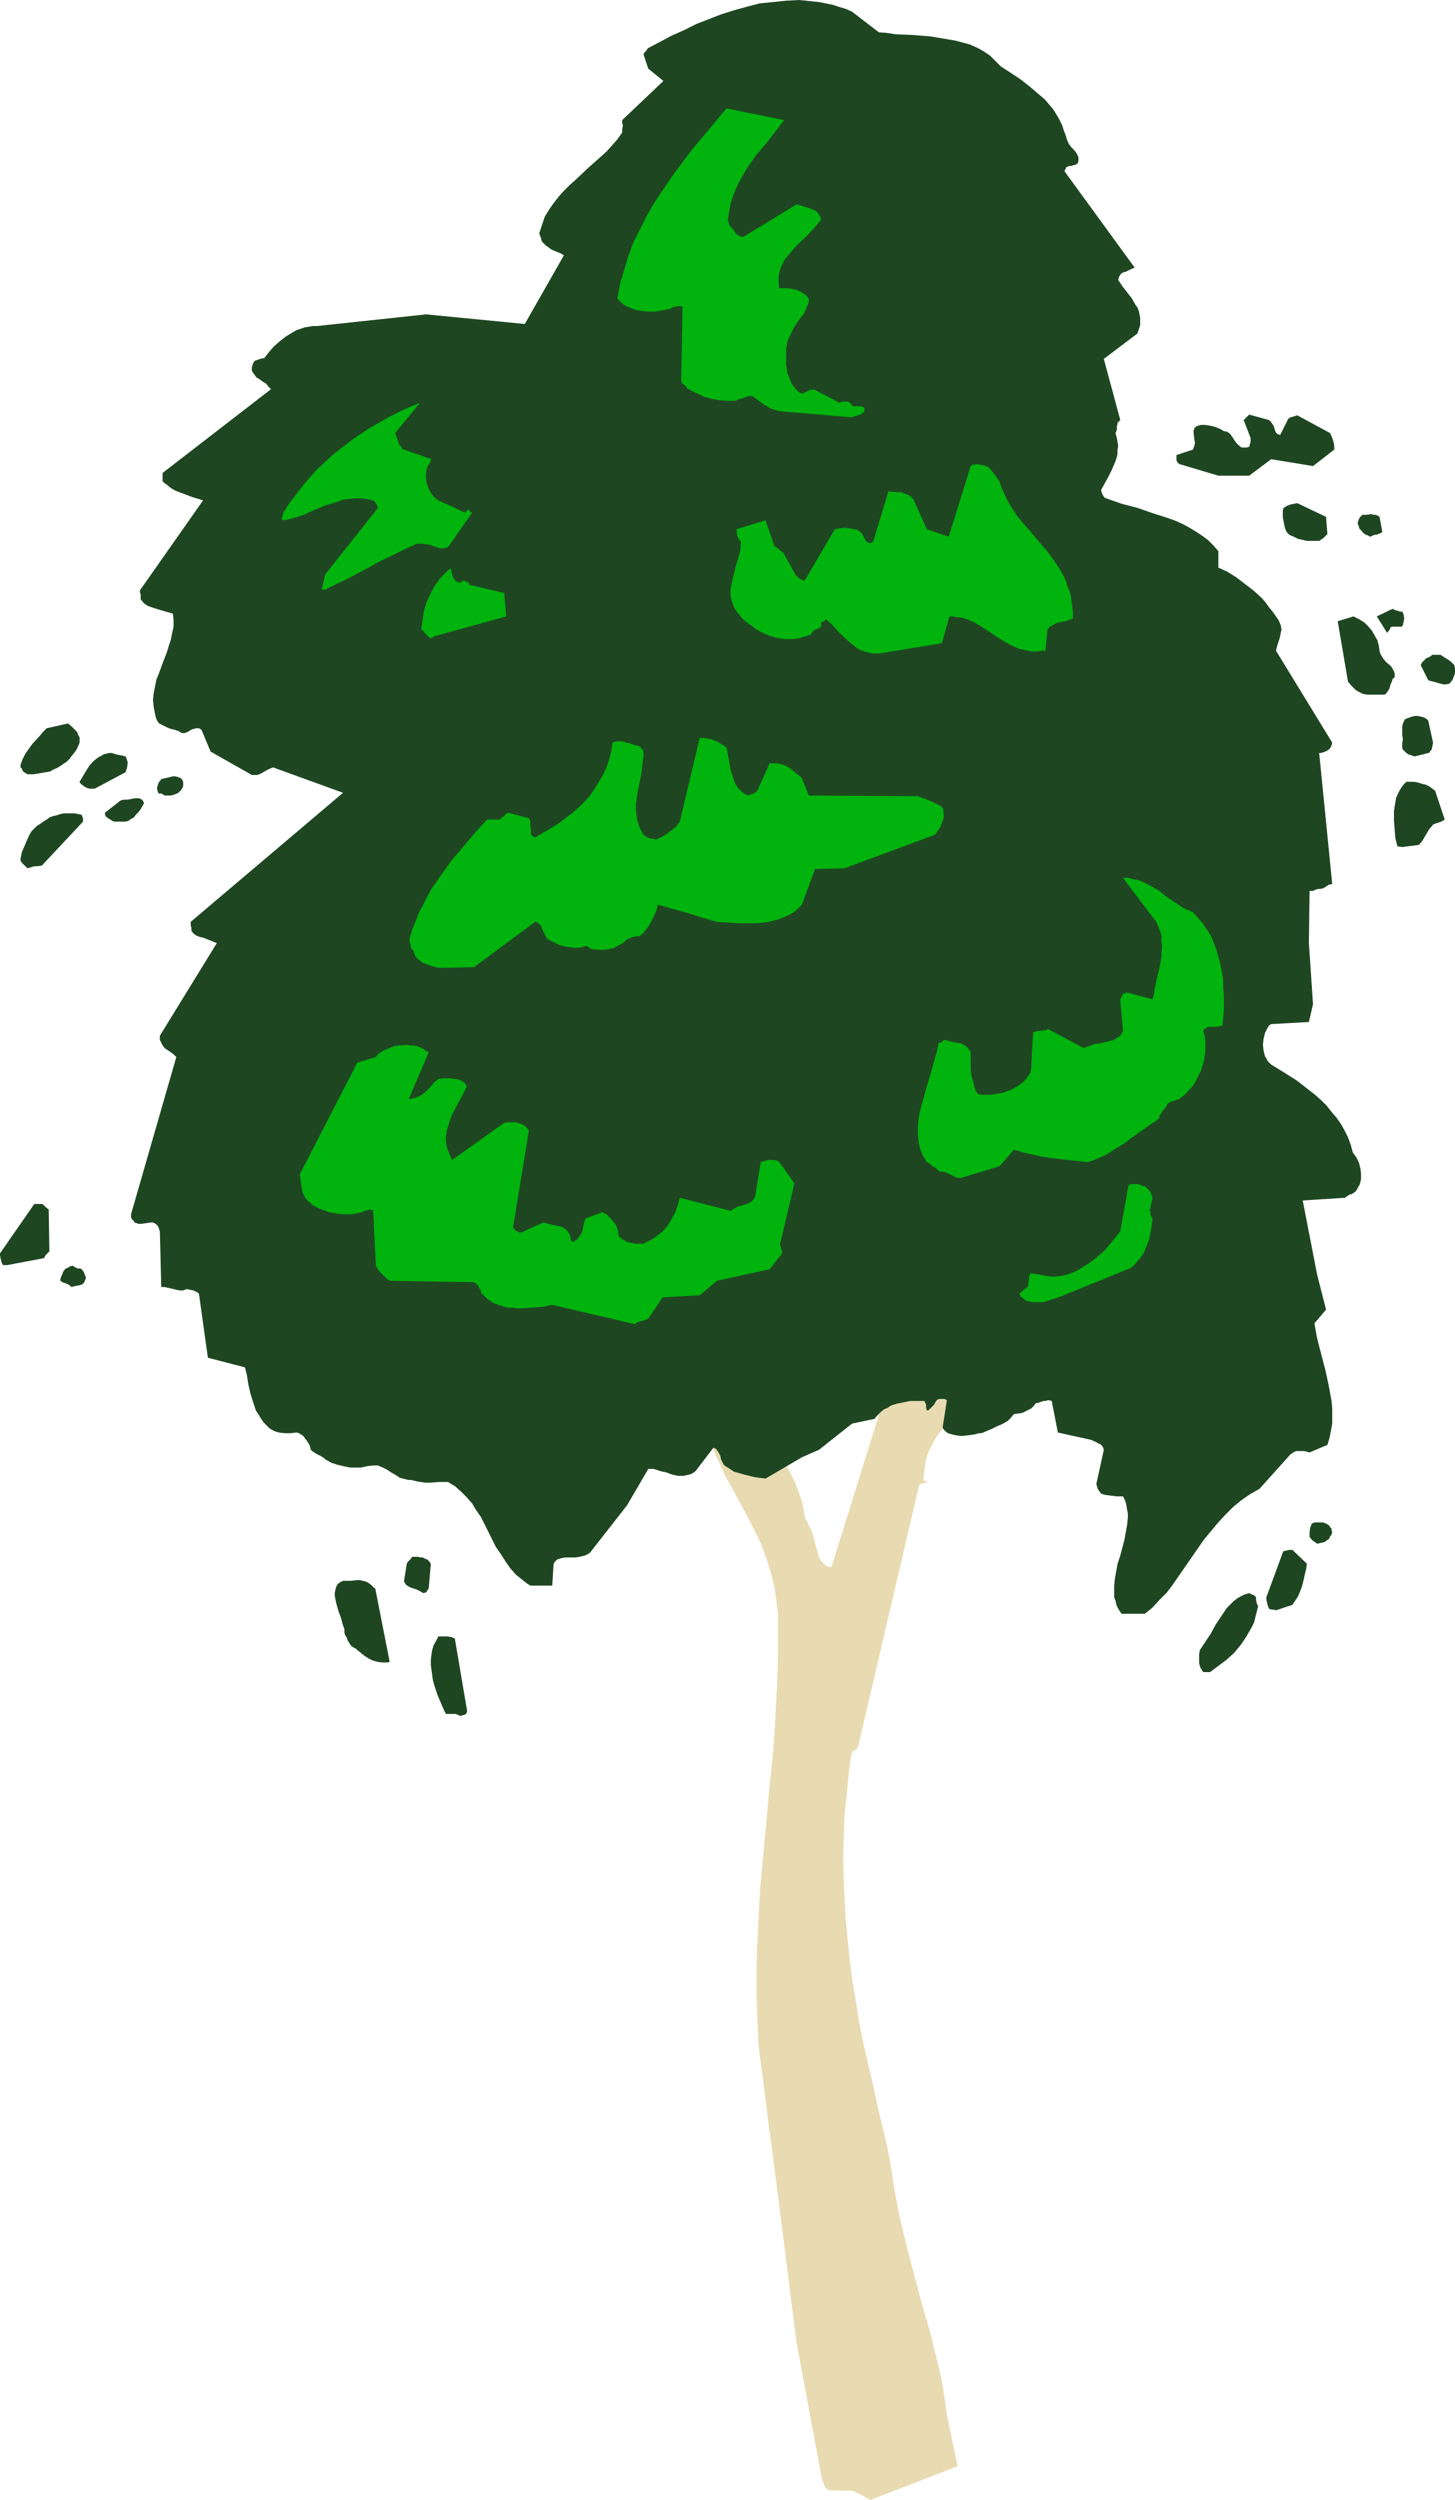 <?xml version="1.0" encoding="UTF-8" standalone="no"?>
<svg
   version="1.0"
   width="90.66mm"
   height="155.711mm"
   id="svg31"
   sodipodi:docname="Tree 070.wmf"
   xmlns:inkscape="http://www.inkscape.org/namespaces/inkscape"
   xmlns:sodipodi="http://sodipodi.sourceforge.net/DTD/sodipodi-0.dtd"
   xmlns="http://www.w3.org/2000/svg"
   xmlns:svg="http://www.w3.org/2000/svg">
  <sodipodi:namedview
     id="namedview31"
     pagecolor="#ffffff"
     bordercolor="#000000"
     borderopacity="0.25"
     inkscape:showpageshadow="2"
     inkscape:pageopacity="0.0"
     inkscape:pagecheckerboard="0"
     inkscape:deskcolor="#d1d1d1"
     inkscape:document-units="mm" />
  <defs
     id="defs1">
    <pattern
       id="WMFhbasepattern"
       patternUnits="userSpaceOnUse"
       width="6"
       height="6"
       x="0"
       y="0" />
  </defs>
  <path
     style="fill:#e8dbb2;fill-opacity:1;fill-rule:evenodd;stroke:none"
     d="m 205.01,588.515 20.517,-7.918 -2.423,-11.473 -0.485,-3.393 -0.485,-3.232 -0.646,-3.393 -0.808,-3.393 -1.616,-6.625 -1.939,-6.625 -1.777,-6.787 -1.777,-6.625 -0.808,-3.393 -0.808,-3.393 -0.646,-3.232 -0.646,-3.393 -0.485,-3.232 -0.485,-3.232 -0.646,-3.232 -0.646,-2.909 -1.454,-5.979 -1.292,-5.979 -1.131,-4.848 -1.131,-4.848 -0.969,-4.848 -0.808,-5.009 -0.808,-4.848 -0.646,-4.848 -0.485,-4.848 -0.485,-4.848 -0.323,-5.009 -0.162,-4.848 -0.162,-4.848 0.162,-4.848 0.162,-5.009 0.485,-4.686 0.485,-5.009 0.646,-4.848 0.162,-0.323 v -0.323 l 0.485,-0.162 0.485,-0.485 0.323,-0.162 0.162,-0.485 14.378,-61.566 0.808,-0.323 0.646,-0.162 0.646,-0.323 h 0.808 -0.808 l -1.131,-0.162 0.162,-1.778 0.162,-1.454 0.323,-1.616 0.323,-1.293 0.646,-1.454 0.646,-1.131 0.646,-1.293 0.808,-1.131 0.969,-1.131 0.969,-0.97 0.969,-0.97 1.131,-0.97 2.262,-1.778 2.423,-1.778 v 0 l 0.162,-0.323 0.162,-0.485 0.162,-0.646 0.323,-0.485 -0.162,-0.646 -0.323,-0.323 -0.485,-0.323 -0.323,-0.162 -0.485,-0.162 -0.485,-0.162 -0.485,-0.323 -0.323,-0.162 h -2.1 l -4.039,2.585 -2.262,-14.382 -0.646,0.162 h -0.808 l -1.454,-0.323 -0.808,-0.162 -0.808,-0.162 h -0.646 l -0.969,0.162 -17.286,55.426 h -0.646 l -0.646,-0.323 -0.485,-0.485 -0.485,-0.485 -0.485,-0.646 -0.323,-0.808 -0.162,-0.808 -0.323,-0.97 -0.969,-3.717 -0.485,-0.808 -0.323,-0.808 -0.323,-0.808 -0.485,-0.646 -0.323,-1.778 -0.323,-1.616 -0.485,-1.778 -0.646,-1.616 -0.485,-1.454 -0.808,-1.616 -1.454,-2.909 -1.616,-2.747 -1.777,-2.585 -1.777,-2.585 -1.777,-2.585 -5.654,-1.293 -1.131,-4.04 -0.162,-0.485 -0.485,-0.323 -0.485,-0.323 -0.646,-0.162 -1.292,-0.485 -1.292,-0.485 -0.485,0.162 -0.485,0.162 -0.485,0.323 -0.323,0.485 0.162,2.585 0.323,2.585 0.485,2.424 0.646,2.424 0.808,2.424 0.808,2.262 1.131,2.262 0.969,2.262 2.423,4.363 2.423,4.525 2.262,4.363 1.131,2.262 0.969,2.424 0.808,2.262 0.808,2.585 0.646,2.424 0.485,2.424 0.323,2.424 0.323,2.424 v 2.424 2.424 5.817 l -0.162,5.817 -0.323,5.979 -0.323,5.979 -0.485,6.14 -0.646,6.14 -1.131,12.281 -1.131,12.281 -0.323,6.14 -0.323,6.302 -0.162,6.14 v 6.14 l 0.162,6.14 0.323,6.14 1.131,8.726 1.131,8.888 2.262,17.29 4.362,34.58 5.977,32.157 0.162,0.162 v 0.323 l 0.323,0.808 0.162,0.485 0.162,0.323 0.323,0.323 0.485,0.323 5.816,0.162 z"
     id="path1" />
  <path
     style="fill:#1e4721;fill-opacity:1;fill-rule:evenodd;stroke:none"
     d="m 106.463,403.493 h 0.323 0.485 l 0.485,0.162 0.646,0.323 0.485,-0.162 0.646,-0.162 0.323,-0.323 0.162,-0.485 -2.908,-17.129 -0.808,-0.323 -0.969,-0.162 h -0.969 -1.131 l -0.485,0.97 -0.646,1.131 -0.323,1.131 -0.162,0.97 -0.162,1.293 v 1.131 l 0.162,1.293 0.162,1.131 0.162,1.293 0.323,1.131 0.808,2.424 0.969,2.262 0.485,1.131 0.485,0.97 z"
     id="path2" />
  <path
     style="fill:#1e4721;fill-opacity:1;fill-rule:evenodd;stroke:none"
     d="m 284.01,393.636 h 0.969 l 1.939,-1.454 1.939,-1.454 1.777,-1.616 1.616,-1.939 0.646,-0.97 0.646,-0.97 0.646,-1.131 0.646,-1.131 0.485,-0.97 0.323,-1.293 0.323,-1.293 0.323,-1.293 -0.323,-0.646 -0.162,-0.808 v -0.162 -0.323 -0.162 l -0.162,-0.162 -0.323,-0.323 -0.485,-0.162 -0.646,-0.323 -1.131,0.323 -0.969,0.485 -0.808,0.485 -0.808,0.646 -0.808,0.808 -0.808,0.808 -1.292,1.939 -1.292,1.939 -1.131,2.101 -1.292,1.939 -1.292,1.939 -0.162,0.97 v 0.646 0.808 0.646 l 0.162,0.646 0.162,0.485 0.323,0.485 0.323,0.485 z"
     id="path3" />
  <path
     style="fill:#1e4721;fill-opacity:1;fill-rule:evenodd;stroke:none"
     d="m 89.985,391.374 h 0.323 0.323 0.646 l 0.485,-0.162 -3.393,-17.29 -0.323,-0.162 -0.323,-0.323 -0.323,-0.323 -0.646,-0.485 -0.646,-0.323 -0.646,-0.162 -0.808,-0.162 H 84.007 l -1.454,0.162 h -1.777 l -0.646,0.323 -0.646,0.485 -0.323,0.646 -0.162,0.646 -0.162,0.646 v 0.808 l 0.162,0.808 0.162,0.808 0.485,1.778 0.646,1.778 0.485,1.778 0.323,0.808 v 0.808 l 0.162,0.646 0.323,0.485 0.323,0.808 0.485,0.808 0.323,0.485 0.808,0.485 0.323,0.162 0.323,0.323 0.808,0.646 0.808,0.646 0.969,0.646 0.969,0.485 1.131,0.323 z"
     id="path4" />
  <path
     style="fill:#1e4721;fill-opacity:1;fill-rule:evenodd;stroke:none"
     d="m 265.431,379.901 h 4.2 l 1.777,-1.454 1.616,-1.778 1.777,-1.778 1.454,-1.939 1.454,-2.101 2.908,-4.201 1.454,-2.101 1.454,-2.101 1.616,-1.939 1.616,-1.939 1.777,-1.939 1.777,-1.778 1.939,-1.616 2.1,-1.454 1.131,-0.646 1.131,-0.646 7.27,-8.08 0.485,-0.323 0.485,-0.323 0.485,-0.162 h 0.646 0.485 0.646 l 1.292,0.323 4.2,-1.778 0.485,-1.616 0.323,-1.616 0.323,-1.778 v -1.778 -1.778 l -0.162,-1.778 -0.323,-1.778 -0.323,-1.778 -0.808,-3.717 -0.969,-3.717 -0.969,-3.717 -0.646,-3.555 2.746,-3.232 -2.1,-8.241 -3.393,-17.452 10.016,-0.646 0.323,-0.323 0.323,-0.162 0.485,-0.323 h 0.323 l 0.485,-0.323 0.485,-0.323 0.323,-0.485 0.323,-0.646 0.323,-0.485 0.162,-0.646 0.162,-0.646 v -0.646 -0.646 l -0.162,-1.293 -0.323,-1.293 -0.646,-1.293 -0.808,-1.131 -0.485,-1.778 -0.646,-1.778 -0.808,-1.616 -0.808,-1.454 -1.131,-1.616 -1.131,-1.293 -1.131,-1.454 -1.292,-1.293 -1.454,-1.293 -1.454,-1.131 -2.908,-2.262 -3.07,-1.939 -2.908,-1.778 -0.485,-0.485 -0.323,-0.323 -0.323,-0.646 -0.323,-0.485 -0.162,-0.646 -0.162,-0.646 -0.162,-1.454 0.162,-1.454 0.162,-0.646 0.162,-0.646 0.323,-0.646 0.323,-0.646 0.323,-0.485 0.485,-0.323 8.885,-0.485 0.969,-4.201 -0.969,-14.382 0.162,-12.281 h 0.808 l 0.323,-0.162 0.323,-0.162 0.808,-0.162 h 0.485 l 0.485,-0.162 0.323,-0.162 0.485,-0.323 0.485,-0.323 0.808,-0.162 -3.07,-30.864 h 0.485 l 0.485,-0.162 0.485,-0.162 0.323,-0.162 0.485,-0.323 0.323,-0.323 0.323,-0.646 0.162,-0.646 -13.247,-21.653 0.162,-0.646 0.162,-0.646 0.485,-1.454 0.162,-0.646 0.162,-0.808 0.162,-0.808 -0.162,-0.97 -0.485,-1.131 -0.646,-0.97 -0.808,-1.131 -0.808,-0.97 -0.808,-1.131 -0.808,-0.97 -1.939,-1.778 -2.1,-1.616 -2.1,-1.616 -2.1,-1.293 -2.1,-0.97 v -3.878 l -1.131,-1.293 -1.292,-1.293 -1.292,-0.97 -1.454,-0.97 -1.616,-0.97 -1.454,-0.808 -1.777,-0.808 -1.777,-0.646 -3.554,-1.131 -3.716,-1.293 -3.716,-0.97 -3.716,-1.293 -0.323,-0.162 -0.323,-0.485 -0.323,-0.646 -0.162,-0.646 0.808,-1.454 0.808,-1.454 0.808,-1.616 0.646,-1.454 0.323,-0.808 0.323,-0.97 0.162,-0.808 v -0.97 l 0.162,-0.808 -0.162,-0.97 -0.162,-0.97 -0.323,-1.131 0.162,-0.323 0.162,-0.485 v -0.808 l 0.162,-0.485 v -0.323 l 0.323,-0.323 0.323,-0.323 -3.877,-14.382 7.916,-5.979 0.323,-0.97 0.323,-0.97 v -0.808 -0.97 l -0.162,-0.808 -0.162,-0.808 -0.323,-0.808 -0.485,-0.646 -0.808,-1.454 -1.131,-1.454 -1.131,-1.454 -0.969,-1.454 0.162,-0.646 0.162,-0.323 0.323,-0.485 0.485,-0.323 0.646,-0.162 0.646,-0.323 0.646,-0.323 0.808,-0.323 -16.478,-22.623 v -0.323 l 0.162,-0.162 0.162,-0.485 0.323,-0.162 0.323,-0.162 h 0.485 l 0.485,-0.162 0.646,-0.162 0.485,-0.323 0.162,-0.485 v -0.485 -0.485 l -0.162,-0.323 -0.323,-0.646 -0.485,-0.646 -0.646,-0.646 -0.646,-0.808 -0.323,-0.808 -0.162,-0.323 -0.162,-0.646 -0.485,-1.293 -0.485,-1.454 -0.646,-1.293 -0.646,-1.131 -0.808,-1.293 -0.969,-1.131 -0.969,-1.131 -2.262,-1.939 -1.131,-0.97 -2.262,-1.778 -2.423,-1.616 -2.262,-1.454 -0.646,-0.646 -0.646,-0.646 -1.292,-1.293 -1.454,-0.97 -1.454,-0.808 -1.777,-0.808 -1.777,-0.485 L 224.881,9.534 222.943,9.211 221.004,8.888 219.066,8.564 215.027,8.241 210.988,8.08 208.888,7.756 206.949,7.595 200.649,2.747 199.195,2.101 197.579,1.616 196.125,1.131 194.51,0.808 192.894,0.485 191.279,0.323 189.825,0.162 188.209,0 l -3.07,0.162 -3.07,0.323 -3.231,0.323 -3.07,0.808 -2.908,0.808 -3.07,0.97 -2.908,1.131 -2.908,1.131 -2.908,1.454 -2.908,1.293 -2.746,1.454 -2.746,1.454 -0.323,0.323 -0.162,0.323 -0.323,0.323 -0.323,0.485 v 0 0 l 1.131,3.393 3.554,2.909 -9.693,9.211 v 0.646 l 0.162,0.646 -0.162,0.808 v 0.808 l -1.131,1.616 -1.292,1.454 -1.292,1.454 -1.454,1.293 -2.908,2.585 -2.908,2.747 -1.454,1.293 -1.292,1.293 -1.292,1.454 -1.131,1.454 -1.131,1.616 -0.969,1.616 -0.646,1.939 -0.646,1.939 0.485,1.293 v 0.323 l 0.162,0.162 v 0.162 0 l 0.485,0.485 0.485,0.485 0.485,0.323 0.646,0.485 0.646,0.323 0.808,0.323 0.808,0.323 0.808,0.485 -9.209,16.159 -23.264,-2.262 -25.687,2.747 h -0.969 l -0.969,0.162 -0.969,0.162 -0.969,0.323 -0.969,0.323 -0.808,0.485 -1.616,0.97 -1.454,1.131 -1.454,1.293 -1.131,1.293 -1.131,1.454 h -0.485 l -0.969,0.323 -0.485,0.162 -0.323,0.162 -0.323,0.485 -0.162,0.485 -0.162,0.646 v 0.485 l 0.162,0.485 0.485,0.646 0.485,0.646 0.808,0.485 0.646,0.485 0.808,0.485 0.485,0.646 0.323,0.323 0.323,0.323 -25.525,19.714 v 1.939 l 0.485,0.485 0.485,0.323 0.969,0.808 1.131,0.646 1.292,0.485 1.292,0.485 1.292,0.485 2.585,0.808 -14.863,21.168 v 0.485 l 0.162,0.485 v 0.646 0.485 l 0.646,0.808 0.808,0.646 0.808,0.323 0.969,0.323 2.1,0.646 2.262,0.646 0.162,1.454 v 1.616 l -0.323,1.454 -0.323,1.616 -0.485,1.454 -0.485,1.616 -0.646,1.616 -1.131,3.07 -0.646,1.616 -0.323,1.616 -0.323,1.616 -0.162,1.616 0.162,1.616 0.162,0.808 0.162,0.808 0.162,0.808 0.323,0.808 0.485,0.646 0.646,0.323 0.646,0.323 0.646,0.323 0.808,0.323 0.808,0.162 0.969,0.323 0.808,0.485 h 0.323 0.323 l 0.485,-0.162 0.646,-0.323 0.162,-0.162 0.323,-0.162 0.485,-0.162 0.646,-0.162 h 0.323 0.323 l 0.323,0.162 0.323,0.323 2.1,5.009 9.693,5.494 h 0.646 0.646 l 0.485,-0.162 0.646,-0.323 1.131,-0.646 0.646,-0.323 0.808,-0.323 16.478,5.979 -35.865,30.379 v 0.485 0.323 l 0.162,0.646 v 0.646 l 0.485,0.646 0.646,0.485 0.808,0.323 0.808,0.162 0.808,0.323 1.616,0.646 0.808,0.323 L 37.642,243.841 v 0.485 0.485 l 0.162,0.323 0.162,0.323 0.323,0.646 0.485,0.646 1.454,0.97 0.646,0.485 0.646,0.646 -10.662,37.004 v 0.323 0.323 l 0.162,0.485 0.485,0.485 0.162,0.323 0.485,0.162 0.485,0.162 h 0.485 l 1.292,-0.162 1.131,-0.162 h 0.485 l 0.323,0.162 0.323,0.162 0.162,0.162 0.323,0.323 0.162,0.323 0.162,0.485 0.162,0.485 0.323,13.089 h 0.808 l 0.646,0.162 1.454,0.323 0.646,0.162 0.808,0.162 h 0.808 l 0.808,-0.323 0.808,0.162 0.808,0.162 0.646,0.323 0.323,0.162 0.323,0.323 2.1,15.028 8.724,2.262 0.485,1.939 0.323,2.101 0.485,2.101 0.646,2.101 0.323,0.97 0.323,0.97 0.646,0.97 0.485,0.808 0.646,0.97 0.646,0.646 0.808,0.808 0.808,0.485 0.808,0.323 0.646,0.162 1.454,0.162 h 1.131 l 1.292,-0.162 h 0.323 l 0.485,0.162 0.485,0.323 0.485,0.323 0.485,0.646 0.485,0.646 0.485,0.808 0.162,0.485 0.162,0.646 0.323,0.323 0.485,0.323 0.485,0.323 0.323,0.162 0.969,0.485 0.485,0.323 0.323,0.323 1.454,0.808 1.454,0.485 1.454,0.323 1.454,0.323 h 1.292 1.292 l 1.454,-0.323 1.454,-0.162 h 0.646 0.485 l 1.131,0.485 0.969,0.485 0.969,0.646 1.131,0.646 0.969,0.646 0.646,0.162 0.646,0.162 0.646,0.162 h 0.646 l 1.292,0.323 0.969,0.162 1.131,0.162 h 1.131 l 2.1,-0.162 h 2.1 l 0.808,0.485 0.808,0.485 1.454,1.293 1.292,1.293 1.292,1.454 0.969,1.616 1.131,1.616 1.777,3.555 1.777,3.555 1.131,1.616 1.131,1.778 1.131,1.616 1.292,1.454 1.616,1.293 0.808,0.646 0.969,0.646 h 5.17 l 0.323,-5.171 0.323,-0.485 0.485,-0.485 0.485,-0.162 0.485,-0.162 0.969,-0.162 h 2.262 l 1.131,-0.162 0.646,-0.162 0.646,-0.162 0.646,-0.323 0.485,-0.323 8.724,-11.15 5.008,-8.564 h 0.646 0.646 l 1.454,0.485 0.646,0.162 0.808,0.162 1.292,0.485 1.454,0.323 h 0.808 0.646 l 0.646,-0.162 0.808,-0.162 0.646,-0.323 0.646,-0.485 4.2,-5.494 0.646,0.323 0.323,0.485 0.323,0.485 0.323,0.646 0.162,0.808 0.323,0.646 0.323,0.646 0.646,0.485 0.808,0.485 0.969,0.646 1.131,0.323 1.131,0.323 1.292,0.323 1.292,0.323 2.585,0.323 8.562,-5.009 4.039,-1.778 7.755,-6.14 5.331,-1.131 0.485,-0.646 1.131,-1.131 0.646,-0.485 0.808,-0.323 0.646,-0.485 1.454,-0.485 1.616,-0.323 1.616,-0.323 h 1.777 1.616 v 0.323 l 0.162,0.162 0.162,0.485 v 0.646 l 0.162,0.646 0.485,-0.162 0.485,-0.485 0.646,-0.646 0.485,-0.808 0.323,-0.485 0.646,-0.162 h 0.969 l 0.485,0.162 0.162,0.162 v 0.162 l -0.969,6.302 0.323,0.485 0.485,0.485 0.485,0.323 0.485,0.162 0.646,0.162 0.646,0.162 1.454,0.162 1.454,-0.162 1.292,-0.162 1.292,-0.323 h 0.485 l 0.485,-0.162 1.131,-0.485 1.131,-0.485 0.969,-0.485 0.808,-0.323 0.969,-0.485 0.808,-0.485 0.646,-0.646 0.808,-0.97 1.454,-0.162 0.646,-0.162 0.646,-0.323 0.646,-0.323 0.646,-0.323 0.646,-0.646 0.485,-0.646 h 0.485 l 0.323,-0.162 0.485,-0.162 0.485,-0.162 h 0.485 l 0.485,-0.162 h 0.485 l 0.485,0.162 1.454,7.433 8.078,1.778 0.162,0.162 0.808,0.323 0.485,0.323 0.485,0.162 0.323,0.323 0.323,0.485 0.162,0.485 -1.777,8.08 0.162,0.485 0.162,0.646 0.323,0.485 0.485,0.646 0.485,0.162 0.646,0.162 1.292,0.162 1.292,0.162 h 1.454 l 0.323,0.646 0.323,0.808 0.162,0.808 0.162,0.97 0.162,0.808 v 0.808 l -0.162,1.778 -0.323,1.778 -0.323,1.778 -0.969,3.717 -0.646,1.939 -0.323,1.778 -0.323,1.778 -0.162,1.778 v 1.778 0.808 l 0.323,0.808 0.162,0.808 0.323,0.808 0.485,0.808 0.485,0.646 z"
     id="path5" />
  <path
     style="fill:#1e4721;fill-opacity:1;fill-rule:evenodd;stroke:none"
     d="m 300.488,379.093 3.877,-1.293 0.646,-0.97 0.646,-0.97 0.485,-1.131 0.485,-1.293 0.323,-1.293 0.323,-1.454 0.323,-1.293 0.162,-1.293 -3.393,-3.232 h -0.323 -0.485 l -0.646,0.162 -0.646,0.162 v -0.162 l -4.039,10.988 v 0.485 l 0.162,0.808 0.162,0.646 0.323,0.808 0.646,0.162 h 0.485 z"
     id="path6" />
  <path
     style="fill:#1e4721;fill-opacity:1;fill-rule:evenodd;stroke:none"
     d="m 100.324,374.891 0.646,-0.97 0.485,-5.817 -0.485,-0.646 -0.323,-0.323 -0.485,-0.162 -0.646,-0.323 H 99.032 l -0.646,-0.162 h -1.292 l -0.485,0.646 -0.323,0.323 -0.323,0.323 -0.162,0.323 -0.646,4.04 v 0.162 l 0.162,0.323 0.323,0.485 0.485,0.323 0.646,0.323 1.454,0.485 0.646,0.323 0.808,0.485 z"
     id="path7" />
  <path
     style="fill:#1e4721;fill-opacity:1;fill-rule:evenodd;stroke:none"
     d="m 311.635,363.095 0.485,-0.162 0.323,-0.323 0.323,-0.162 0.323,-0.323 0.162,-0.485 0.323,-0.323 0.162,-0.646 -0.162,-0.485 v -0.323 l -0.323,-0.323 -0.162,-0.323 -0.646,-0.485 -0.485,-0.162 -0.323,-0.162 h -2.1 l -0.323,0.162 -0.323,0.162 -0.162,0.485 -0.162,0.323 -0.162,1.131 v 1.131 l 0.646,0.808 0.485,0.323 0.646,0.485 z"
     id="path8" />
  <path
     style="fill:#01b30d;fill-opacity:1;fill-rule:evenodd;stroke:none"
     d="m 149.436,311.709 0.323,-0.162 0.162,-0.162 0.808,-0.323 0.808,-0.162 1.131,-0.485 3.393,-5.009 8.724,-0.485 4.039,-3.393 12.44,-2.747 2.908,-3.717 v -0.323 l -0.162,-0.646 -0.162,-0.646 -0.162,-0.485 3.393,-14.382 -3.554,-5.009 -0.485,-0.323 -0.969,-0.162 h -1.131 l -0.646,0.162 -1.131,0.323 -1.292,7.918 -0.162,0.485 -0.162,0.323 -0.323,0.323 -0.323,0.323 -0.646,0.323 -0.808,0.323 -1.777,0.485 -0.808,0.485 -0.808,0.485 -11.955,-3.07 -0.485,1.778 -0.646,1.778 -0.808,1.454 -0.969,1.616 -1.131,1.293 -1.454,1.131 -0.646,0.485 -0.808,0.485 -0.808,0.323 -0.808,0.485 h -0.969 -0.969 l -0.808,-0.162 -0.808,-0.162 -0.646,-0.323 -0.646,-0.323 -0.485,-0.323 -0.485,-0.485 -0.162,-0.97 -0.162,-0.808 -0.323,-0.808 -0.485,-0.646 -0.485,-0.646 -0.646,-0.646 -0.646,-0.646 -0.969,-0.485 -3.877,1.454 -0.323,0.646 -0.162,0.646 -0.162,0.808 -0.162,0.808 -0.323,0.808 -0.485,0.646 -0.485,0.646 -0.808,0.485 h -0.323 l -0.162,-0.162 -0.162,-0.323 v -0.323 l -0.162,-0.646 -0.162,-0.323 -0.162,-0.323 -0.485,-0.646 -0.646,-0.485 -0.646,-0.323 -0.808,-0.162 -1.616,-0.323 -1.777,-0.485 -5.331,2.424 -0.485,-0.162 -0.323,-0.162 -0.485,-0.323 -0.323,-0.323 -0.162,-0.323 3.716,-22.784 -0.485,-0.646 -0.485,-0.485 -0.646,-0.323 -0.808,-0.323 -0.808,-0.162 h -0.808 -0.969 l -0.808,0.162 -12.278,8.726 -0.485,-1.131 -0.485,-1.131 -0.323,-1.131 -0.162,-1.131 v -0.97 l 0.162,-1.131 0.323,-1.131 0.323,-1.131 0.323,-0.97 0.485,-1.131 1.131,-2.101 1.131,-2.101 0.969,-1.939 v -0.485 l -0.323,-0.323 -0.162,-0.323 -0.323,-0.162 -0.808,-0.485 -0.969,-0.162 -1.131,-0.162 h -0.969 -0.969 l -0.969,0.162 -0.808,0.646 -1.454,1.616 -0.808,0.808 -0.808,0.646 -0.969,0.485 -0.969,0.323 -0.646,0.162 h -0.485 l 4.685,-10.988 -0.646,-0.323 -0.646,-0.485 -0.646,-0.323 -0.808,-0.323 -0.808,-0.162 h -0.969 l -0.808,-0.162 -0.969,0.162 h -0.808 l -0.969,0.162 -0.808,0.323 -0.808,0.323 -0.808,0.323 -0.808,0.485 -0.646,0.485 -0.485,0.646 -4.362,1.293 -13.57,26.339 0.646,4.201 0.323,0.646 0.323,0.646 0.485,0.646 0.646,0.485 0.485,0.485 0.808,0.485 0.646,0.323 0.808,0.323 1.777,0.646 1.777,0.323 1.777,0.162 h 1.616 l 0.969,-0.162 0.808,-0.162 0.808,-0.162 0.646,-0.323 0.646,-0.162 0.485,-0.162 0.485,0.162 h 0.162 l 0.162,0.162 0.646,12.927 0.646,1.131 0.808,0.808 0.808,0.808 0.485,0.485 0.646,0.323 19.709,0.323 0.485,0.323 0.485,0.485 0.323,0.646 0.323,0.485 v 0.485 l 0.808,0.808 0.646,0.646 0.969,0.646 0.808,0.485 0.969,0.323 0.969,0.323 1.131,0.323 h 1.131 l 1.131,0.162 h 1.131 l 2.262,-0.162 2.423,-0.162 2.423,-0.485 z"
     id="path9" />
  <path
     style="fill:#01b30d;fill-opacity:1;fill-rule:evenodd;stroke:none"
     d="m 245.722,306.538 3.554,-1.131 17.125,-6.948 0.485,-0.485 0.485,-0.485 0.969,-1.131 0.969,-1.293 0.646,-1.616 0.646,-1.616 0.323,-1.616 0.323,-1.778 0.162,-1.616 -0.323,-0.485 -0.162,-0.485 v -0.485 l -0.162,-0.323 0.162,-0.808 0.162,-0.808 0.162,-0.646 0.162,-0.646 -0.162,-0.808 -0.162,-0.162 -0.162,-0.485 -0.162,-0.323 -0.323,-0.323 -0.323,-0.323 -0.485,-0.485 h -0.485 l -0.323,-0.162 -0.969,-0.323 h -0.485 -0.485 -0.485 l -0.646,0.323 -1.939,10.827 -1.777,2.262 -1.939,2.262 -2.262,1.939 -1.292,0.97 -1.292,0.808 -1.292,0.808 -1.292,0.646 -1.454,0.485 -1.454,0.323 -1.616,0.162 -1.777,-0.162 -1.616,-0.323 -0.969,-0.162 -0.969,-0.162 -0.323,0.323 -0.162,0.485 v 0.808 l -0.162,0.808 v 0.485 l -0.485,0.646 v 0 h -0.162 l -0.323,0.323 -0.646,0.485 -0.485,0.485 0.162,0.323 0.162,0.323 0.646,0.485 0.646,0.485 0.808,0.162 0.808,0.162 h 1.777 z"
     id="path10" />
  <path
     style="fill:#1e4721;fill-opacity:1;fill-rule:evenodd;stroke:none"
     d="m 18.094,302.66 h 0.323 l 0.485,-0.162 0.485,-0.162 0.485,-0.485 0.162,-0.485 0.162,-0.323 v -0.485 l -0.162,-0.323 -0.323,-0.808 -0.485,-0.646 -0.323,-0.162 h -0.646 l -0.646,-0.323 -0.485,-0.323 -0.646,0.162 -0.485,0.323 -0.485,0.162 -0.323,0.323 -0.323,0.485 -0.162,0.485 -0.323,0.646 -0.162,0.646 v 0.323 l 0.323,0.162 0.162,0.162 0.485,0.162 0.808,0.323 0.485,0.323 0.323,0.323 z"
     id="path11" />
  <path
     style="fill:#1e4721;fill-opacity:1;fill-rule:evenodd;stroke:none"
     d="m 1.777,297.812 8.562,-1.616 0.485,-0.808 0.323,-0.323 0.485,-0.485 -0.162,-9.857 -0.646,-0.485 -0.323,-0.323 -0.323,-0.323 -0.323,-0.162 H 8.078 L 0,295.065 v 0.485 l 0.162,0.808 0.162,0.646 0.323,0.808 z"
     id="path12" />
  <path
     style="fill:#01b30d;fill-opacity:1;fill-rule:evenodd;stroke:none"
     d="m 226.335,277.29 9.047,-2.747 3.393,-3.878 2.262,0.646 2.1,0.485 2.1,0.485 2.1,0.323 4.362,0.485 4.362,0.485 1.131,-0.323 1.131,-0.485 2.262,-0.97 1.939,-1.293 1.939,-1.131 1.939,-1.454 1.616,-1.131 1.777,-1.293 1.616,-1.131 0.646,-0.323 0.485,-0.485 0.162,-0.162 h 0.162 l 0.162,-0.162 v 0 -0.485 l 0.162,-0.323 0.485,-0.646 0.162,-0.323 0.323,-0.323 0.323,-0.485 0.323,-0.323 v -0.323 l 0.323,-0.323 0.323,-0.162 0.323,-0.162 0.969,-0.323 0.969,-0.323 0.808,-0.646 0.808,-0.646 0.646,-0.808 0.808,-0.808 0.646,-0.97 0.485,-0.97 0.485,-0.97 0.485,-0.97 0.323,-1.131 0.323,-1.131 0.162,-1.131 0.162,-1.131 v -1.131 -1.293 l -0.162,-1.131 -0.323,-1.131 0.162,-0.323 0.162,-0.162 0.485,-0.323 0.485,-0.162 h 0.485 1.292 l 0.808,-0.162 0.646,-0.162 0.162,-1.778 0.162,-1.778 v -1.778 -1.778 l -0.162,-1.778 v -1.939 l -0.323,-1.778 -0.323,-1.778 -0.485,-1.778 -0.485,-1.778 -0.646,-1.616 -0.646,-1.616 -0.969,-1.454 -0.969,-1.454 -1.131,-1.293 -1.131,-1.293 -1.131,-0.485 -1.131,-0.485 -1.939,-1.293 -1.939,-1.293 -1.777,-1.454 -1.939,-1.131 -0.969,-0.485 -0.969,-0.485 -1.131,-0.485 -1.131,-0.162 -1.131,-0.323 h -1.292 l 6.947,9.211 0.808,0.97 0.485,1.131 0.485,1.131 0.323,1.131 v 1.293 l 0.162,1.293 -0.162,1.293 v 1.293 l -0.485,2.585 -0.646,2.585 -0.485,2.424 -0.162,1.131 -0.323,1.131 -5.977,-1.616 -0.485,0.162 -0.485,0.162 -0.162,0.323 -0.162,0.323 -0.162,0.323 -0.162,0.323 0.646,7.433 -0.323,0.646 -0.323,0.485 -0.485,0.323 -0.485,0.323 -0.485,0.323 -0.646,0.162 -1.292,0.323 -1.292,0.323 -1.292,0.162 -1.292,0.485 -0.646,0.162 -0.646,0.323 -8.562,-4.525 -0.323,0.323 h -0.485 l -0.808,0.162 h -0.808 l -0.485,0.162 -0.485,0.162 -0.485,8.726 -0.162,0.808 -0.485,0.646 -0.485,0.808 -0.646,0.646 -0.646,0.485 -0.646,0.485 -0.808,0.485 -0.969,0.485 -0.808,0.323 -0.969,0.323 -0.969,0.162 -0.969,0.162 -0.969,0.162 h -0.969 -0.969 l -0.969,-0.162 -0.646,-0.808 -0.323,-1.131 -0.323,-1.293 -0.323,-1.131 -0.162,-1.454 v -1.293 -2.747 l -0.162,-0.323 -0.323,-0.323 -0.162,-0.323 -0.323,-0.323 -0.646,-0.485 -0.808,-0.323 -1.939,-0.323 -1.777,-0.485 -0.323,0.162 -0.323,0.323 v 0 h -0.162 l -0.162,0.162 -0.485,0.162 -0.323,1.778 -0.485,1.616 -0.969,3.555 -1.131,3.717 -0.969,3.555 -0.485,1.778 -0.323,1.778 -0.162,1.778 v 1.778 l 0.162,1.778 0.323,1.616 0.323,0.808 0.323,0.808 0.485,0.808 0.485,0.808 0.646,0.323 0.485,0.485 0.485,0.323 0.323,0.162 0.646,0.485 0.485,0.485 h 0.808 l 0.646,0.162 1.292,0.646 0.969,0.485 0.646,0.162 z"
     id="path13" />
  <path
     style="fill:#01b30d;fill-opacity:1;fill-rule:evenodd;stroke:none"
     d="m 104.363,227.843 7.27,-0.162 14.378,-10.665 h 0.323 l 0.162,0.162 0.485,0.323 0.485,0.485 0.162,0.646 0.323,0.646 0.323,0.646 0.323,0.646 0.323,0.485 0.969,0.485 0.969,0.485 0.969,0.485 1.292,0.323 1.131,0.162 1.292,0.162 1.292,-0.162 1.292,-0.323 0.485,0.323 0.485,0.323 0.646,0.162 h 0.646 l 1.454,0.162 1.292,-0.162 1.454,-0.323 1.131,-0.646 0.646,-0.323 0.485,-0.323 0.485,-0.485 0.485,-0.323 0.485,-0.162 0.646,-0.323 0.808,-0.162 h 0.808 l 0.808,-0.646 0.646,-0.808 0.646,-0.808 0.485,-0.808 0.485,-0.97 0.485,-0.97 0.485,-1.131 0.323,-1.293 3.393,0.97 3.554,0.97 3.554,1.131 3.393,0.97 2.746,0.162 2.585,0.162 h 2.746 1.454 l 1.292,-0.162 1.292,-0.162 1.292,-0.323 1.292,-0.323 1.131,-0.485 1.131,-0.485 1.131,-0.646 0.969,-0.808 0.969,-0.97 3.07,-8.403 6.947,-0.162 21.325,-7.918 0.162,-0.162 0.162,-0.323 0.485,-0.646 0.485,-0.808 0.323,-0.808 0.323,-0.808 0.162,-0.97 -0.162,-0.808 v -0.485 l -0.162,-0.485 -0.485,-0.485 -0.646,-0.323 -0.646,-0.323 -0.646,-0.323 -1.616,-0.646 -1.777,-0.646 -25.687,-0.162 -1.616,-4.04 -0.646,-0.646 -0.808,-0.646 -0.808,-0.646 -0.808,-0.646 -0.969,-0.485 -1.131,-0.323 -1.131,-0.162 h -1.292 l -2.908,6.464 -0.323,0.323 -0.485,0.323 -0.646,0.162 -0.323,0.162 -0.323,0.162 -0.808,-0.323 -0.646,-0.485 -0.485,-0.485 -0.485,-0.485 -0.485,-0.646 -0.323,-0.646 -0.485,-1.454 -0.485,-1.616 -0.323,-1.778 -0.162,-0.808 -0.162,-0.97 -0.323,-1.616 -0.646,-0.485 -0.646,-0.323 -0.646,-0.485 -0.808,-0.323 -0.808,-0.323 -0.969,-0.162 -0.808,-0.162 h -0.969 l -4.685,19.714 -0.485,0.646 -0.485,0.646 -0.646,0.485 -0.646,0.485 -0.808,0.646 -0.808,0.485 -1.616,0.808 -0.969,-0.162 -0.808,-0.162 -0.646,-0.323 -0.646,-0.485 -0.646,-1.131 -0.485,-1.131 -0.323,-1.131 -0.162,-1.131 -0.162,-1.293 v -1.131 l 0.162,-1.293 0.162,-1.293 0.485,-2.424 0.485,-2.585 0.323,-2.585 0.162,-1.131 v -1.293 l -0.162,-0.323 v -0.162 h -0.162 v -0.162 h -0.162 l -0.162,-0.323 -0.162,-0.162 -0.162,-0.162 -0.646,-0.162 -0.808,-0.162 -0.808,-0.323 -0.808,-0.162 -0.969,-0.323 h -0.808 -0.646 l -0.323,0.162 -0.485,0.162 -0.323,2.101 -0.485,1.939 -0.646,1.778 -0.808,1.778 -0.969,1.616 -0.969,1.616 -1.131,1.616 -1.131,1.293 -1.292,1.293 -1.454,1.293 -1.454,1.131 -1.454,1.131 -1.454,0.97 -1.616,0.97 -3.07,1.778 -0.323,-0.162 -0.323,-0.162 -0.323,-0.485 v -0.485 -0.485 l -0.162,-1.293 v -0.808 l -0.323,-0.646 -4.847,-1.293 -0.323,0.162 -0.323,0.162 -0.323,0.485 -0.485,0.323 -0.323,0.323 -0.323,0.162 h -2.908 l -3.07,3.393 -2.746,3.232 -2.585,3.07 -2.423,3.393 -1.131,1.616 -1.131,1.616 -0.969,1.778 -0.969,1.939 -0.969,1.778 -0.808,2.101 -0.808,1.939 -0.646,2.262 v 0.323 l 0.162,0.646 0.162,0.646 v 0.485 l 0.323,0.323 0.323,0.485 0.162,0.485 0.323,0.808 0.485,0.485 0.646,0.485 0.646,0.485 0.969,0.323 0.808,0.323 1.131,0.323 0.808,0.162 z"
     id="path14" />
  <path
     style="fill:#1e4721;fill-opacity:1;fill-rule:evenodd;stroke:none"
     d="m 8.078,203.928 h 0.162 0.485 l 1.131,-0.162 9.693,-10.342 v -0.808 l -0.162,-0.323 -0.162,-0.485 -0.808,-0.162 -0.808,-0.162 h -1.777 -0.808 l -0.808,0.162 -0.969,0.323 -0.808,0.162 -0.808,0.323 -0.646,0.485 -0.808,0.485 -0.646,0.485 -0.808,0.485 -0.646,0.646 -0.646,0.646 -0.485,0.808 -0.808,1.778 -0.323,0.808 -0.646,1.454 -0.162,0.808 -0.162,0.646 v 0.646 l 0.323,0.485 0.323,0.323 0.485,0.485 0.485,0.485 z"
     id="path15" />
  <path
     style="fill:#1e4721;fill-opacity:1;fill-rule:evenodd;stroke:none"
     d="m 330.214,199.403 3.877,-0.485 0.485,-0.485 0.485,-0.646 0.646,-1.131 0.323,-0.485 0.323,-0.646 0.485,-0.646 0.485,-0.485 0.162,-0.323 h 0.162 l 0.323,-0.162 0.485,-0.162 0.969,-0.323 0.808,-0.485 -2.262,-6.787 -0.646,-0.485 -0.646,-0.485 -0.969,-0.485 -0.808,-0.162 -0.969,-0.323 -0.969,-0.162 h -1.777 l -0.646,0.646 -0.485,0.646 -0.485,0.808 -0.485,0.97 -0.323,0.808 -0.162,0.97 -0.162,0.97 -0.162,1.131 v 2.101 l 0.162,2.101 0.162,2.101 0.485,1.939 z"
     id="path16" />
  <path
     style="fill:#1e4721;fill-opacity:1;fill-rule:evenodd;stroke:none"
     d="m 27.464,193.425 h 2.1 l 0.646,-0.162 0.646,-0.485 0.646,-0.323 0.485,-0.646 0.646,-0.646 0.485,-0.646 0.808,-1.454 -0.162,-0.323 -0.162,-0.323 -0.162,-0.162 -0.323,-0.162 -0.323,-0.162 h -0.323 -0.808 l -1.616,0.323 h -0.808 l -0.808,0.162 -3.716,2.909 v 0.323 l 0.162,0.485 0.323,0.323 0.485,0.323 0.808,0.485 0.485,0.162 z"
     id="path17" />
  <path
     style="fill:#1e4721;fill-opacity:1;fill-rule:evenodd;stroke:none"
     d="m 38.773,187.284 h 0.808 0.646 l 0.646,-0.162 0.808,-0.323 0.323,-0.162 0.323,-0.323 0.323,-0.323 0.323,-0.485 0.162,-0.485 v -0.485 -0.485 l -0.323,-0.646 -0.485,-0.323 -0.485,-0.162 -0.485,-0.162 h -0.646 l -0.646,0.162 -0.646,0.162 -1.454,0.323 -0.162,0.323 -0.323,0.323 -0.162,0.323 -0.323,0.97 v 0.485 l 0.162,0.485 0.162,0.485 h 0.646 l 0.323,0.162 z"
     id="path18" />
  <path
     style="fill:#1e4721;fill-opacity:1;fill-rule:evenodd;stroke:none"
     d="m 22.294,185.668 7.27,-3.878 v 0 l 0.162,-0.485 0.162,-0.485 0.162,-0.97 v -0.485 l -0.162,-0.485 -0.162,-0.485 -0.162,-0.323 -0.646,-0.162 -0.808,-0.162 -0.808,-0.162 -0.485,-0.162 -0.485,-0.162 h -0.646 l -0.646,0.162 -0.646,0.162 -0.485,0.323 -0.646,0.323 -0.485,0.323 -0.969,0.808 -0.808,0.97 -0.808,1.293 -1.454,2.424 0.162,0.323 0.323,0.323 0.485,0.323 0.162,0.162 0.323,0.162 0.323,0.162 0.485,0.162 z"
     id="path19" />
  <path
     style="fill:#1e4721;fill-opacity:1;fill-rule:evenodd;stroke:none"
     d="m 6.947,182.275 h 0.969 l 0.969,-0.162 0.969,-0.162 0.969,-0.162 0.969,-0.162 0.808,-0.485 0.808,-0.323 0.808,-0.485 0.646,-0.485 0.808,-0.485 0.646,-0.646 0.485,-0.646 0.646,-0.808 0.485,-0.646 0.485,-0.97 0.323,-0.808 v -0.323 -0.485 -0.485 l -0.323,-0.485 -0.162,-0.485 -0.162,-0.323 -0.646,-0.646 -0.646,-0.646 -0.808,-0.646 -5.008,1.131 -0.808,0.808 -0.808,0.97 -1.777,1.939 -0.808,1.131 -0.808,1.131 -0.646,1.293 -0.485,1.293 v 0.323 0.323 l 0.323,0.323 0.162,0.485 0.323,0.323 0.323,0.162 0.485,0.323 z"
     id="path20" />
  <path
     style="fill:#1e4721;fill-opacity:1;fill-rule:evenodd;stroke:none"
     d="m 333.122,178.073 0.646,-0.162 0.646,-0.162 0.808,-0.162 0.485,-0.162 0.646,-0.162 h 0.162 l 0.162,-0.162 0.162,-0.323 0.323,-0.323 0.162,-0.808 0.162,-0.808 -1.131,-5.171 -0.485,-0.485 -0.646,-0.323 -0.646,-0.162 -0.646,-0.162 h -0.646 l -0.808,0.162 -1.292,0.485 -0.323,0.162 -0.162,0.323 -0.162,0.323 -0.162,0.323 -0.162,0.808 v 0.97 0.97 l 0.162,0.97 -0.162,0.97 v 0.97 0.162 l 0.162,0.323 0.323,0.323 0.485,0.485 0.485,0.323 0.485,0.162 0.485,0.162 z"
     id="path21" />
  <path
     style="fill:#1e4721;fill-opacity:1;fill-rule:evenodd;stroke:none"
     d="m 321.975,163.53 h 4.039 l 0.323,-0.162 0.162,-0.162 0.323,-0.485 0.323,-0.485 0.162,-0.485 0.162,-0.646 0.323,-0.646 0.162,-0.646 0.485,-0.323 v -0.646 -0.323 l -0.162,-0.485 -0.162,-0.323 -0.485,-0.808 -1.292,-1.131 -0.646,-0.808 -0.485,-0.808 -0.162,-0.323 -0.162,-0.646 -0.162,-1.131 -0.323,-1.293 -0.646,-1.131 -0.646,-1.131 -0.808,-0.97 -0.969,-0.97 -1.292,-0.808 -1.292,-0.646 -3.716,1.131 2.423,14.22 0.808,0.97 0.485,0.485 0.485,0.485 0.485,0.323 0.646,0.323 0.646,0.323 z"
     id="path22" />
  <path
     style="fill:#1e4721;fill-opacity:1;fill-rule:evenodd;stroke:none"
     d="m 341.361,160.945 0.646,-0.808 0.162,-0.323 0.162,-0.485 0.162,-0.323 0.162,-0.646 v -0.97 l -0.162,-0.808 -0.808,-0.808 -0.646,-0.485 -0.808,-0.485 -0.485,-0.323 -0.485,-0.323 h -1.939 l -0.646,0.485 -0.808,0.323 -0.323,0.323 -0.323,0.323 -0.323,0.323 -0.323,0.646 1.777,3.555 0.485,0.162 0.646,0.162 0.646,0.162 0.485,0.162 0.646,0.162 0.646,0.162 h 0.646 z"
     id="path23" />
  <path
     style="fill:#01b30d;fill-opacity:1;fill-rule:evenodd;stroke:none"
     d="m 208.08,153.673 13.732,-2.262 1.777,-6.302 h 0.808 l 0.808,0.162 1.454,0.162 1.454,0.485 1.454,0.646 1.292,0.808 1.292,0.808 2.423,1.616 1.292,0.808 1.292,0.808 1.292,0.646 1.454,0.646 1.454,0.323 1.454,0.323 h 0.808 0.808 l 0.969,-0.162 h 0.808 l 0.485,-5.009 0.323,-0.323 0.162,-0.323 0.646,-0.323 0.808,-0.485 0.646,-0.162 0.808,-0.162 0.485,-0.162 h 0.323 l 0.969,-0.323 0.808,-0.323 v -1.454 l -0.162,-1.293 -0.162,-1.293 -0.162,-1.293 -0.323,-1.131 -0.485,-1.131 -0.323,-1.131 -0.485,-1.131 -1.131,-1.939 -1.292,-1.939 -1.292,-1.778 -2.908,-3.393 -1.454,-1.778 -1.454,-1.616 -1.454,-1.778 -1.292,-1.939 -1.131,-1.939 -0.969,-2.101 -0.485,-1.131 -0.323,-1.131 -0.485,-0.646 -0.323,-0.485 -0.646,-0.808 -0.646,-0.808 -0.646,-0.646 -0.485,-0.162 -0.485,-0.162 -0.969,-0.162 -0.646,-0.162 -0.485,0.162 h -0.485 l -0.485,0.323 -5.17,16.644 -5.17,-1.778 -2.746,-6.14 -0.162,-0.323 -0.162,-0.485 -0.323,-0.323 -0.323,-0.323 -0.646,-0.485 -0.969,-0.323 -0.808,-0.323 h -0.969 l -1.939,-0.162 -3.554,11.796 -0.485,0.323 h -0.485 l -0.323,-0.162 -0.323,-0.162 -0.323,-0.485 -0.162,-0.323 -0.485,-0.97 -0.485,-0.485 -0.646,-0.485 -0.808,-0.162 -0.808,-0.162 -0.969,-0.162 h -0.808 l -0.969,0.162 -0.969,0.162 -7.108,12.119 -0.646,-0.162 -0.485,-0.323 -0.485,-0.323 -0.485,-0.485 -0.323,-0.646 -0.323,-0.485 -0.646,-1.293 -0.808,-1.293 -0.646,-1.293 -0.485,-0.485 -0.646,-0.485 -0.485,-0.485 -0.646,-0.323 -2.1,-6.14 -6.785,2.101 v 0.808 l 0.162,0.808 0.323,0.808 0.485,0.485 v 0.97 l -0.162,1.131 -0.485,1.939 -0.646,2.101 -0.485,2.101 -0.485,2.101 -0.162,1.131 v 0.97 l 0.162,1.131 0.323,0.97 0.323,0.97 0.646,0.97 0.646,0.808 0.808,0.97 0.969,0.808 0.969,0.646 0.969,0.808 1.131,0.646 0.969,0.485 1.131,0.485 1.131,0.323 1.292,0.323 1.292,0.162 h 1.131 1.292 l 1.292,-0.323 1.292,-0.323 1.292,-0.485 v -0.323 l 0.162,-0.162 0.485,-0.485 0.808,-0.323 0.808,-0.485 v -0.323 -0.162 -0.323 l 0.162,-0.323 h 0.162 l 0.323,-0.162 0.323,-0.162 0.162,-0.323 1.454,1.293 1.292,1.454 1.454,1.454 1.454,1.293 0.808,0.646 0.808,0.646 0.808,0.485 0.969,0.323 1.131,0.323 0.969,0.162 h 1.131 z"
     id="path24" />
  <path
     style="fill:#01b30d;fill-opacity:1;fill-rule:evenodd;stroke:none"
     d="m 102.263,149.795 16.963,-4.686 -0.485,-5.494 -8.239,-1.939 v -0.162 l -0.162,-0.323 -0.323,-0.162 -0.323,-0.162 -0.323,-0.162 h -0.323 l -0.323,0.162 -0.323,0.323 -0.646,-0.162 -0.323,-0.162 -0.323,-0.323 -0.323,-0.485 -0.162,-0.323 -0.162,-0.646 -0.323,-1.293 -0.646,0.485 -0.646,0.646 -0.646,0.646 -0.646,0.646 -0.485,0.808 -0.646,0.808 -0.969,1.778 -0.969,2.101 -0.323,0.97 -0.323,1.131 -0.162,1.131 -0.162,0.97 -0.162,1.131 -0.162,1.131 0.485,0.323 0.162,0.323 0.969,0.97 0.323,0.323 0.485,0.162 z"
     id="path25" />
  <path
     style="fill:#1e4721;fill-opacity:1;fill-rule:evenodd;stroke:none"
     d="m 327.306,148.179 0.162,-0.485 0.323,-0.162 h 0.323 0.485 0.969 0.485 l 0.323,-0.323 0.162,-0.808 0.162,-0.808 -0.162,-0.97 -0.162,-0.323 -0.162,-0.323 h -0.485 l -0.485,-0.162 -0.646,-0.162 -0.646,-0.323 -3.716,1.778 2.423,3.878 z"
     id="path26" />
  <path
     style="fill:#01b30d;fill-opacity:1;fill-rule:evenodd;stroke:none"
     d="m 76.576,138.807 2.585,-1.293 2.746,-1.293 5.17,-2.747 2.585,-1.454 2.746,-1.293 2.908,-1.454 2.908,-1.293 h 0.646 0.485 l 1.131,0.162 0.969,0.162 0.808,0.323 0.969,0.323 0.646,0.162 h 0.485 l 0.323,-0.162 h 0.485 l 0.485,-0.323 5.493,-7.918 -0.323,-0.162 -0.162,-0.162 -0.162,-0.162 v -0.162 l -0.162,-0.162 v 0.162 H 110.179 l -0.162,0.162 -0.323,0.162 -0.162,0.323 -6.301,-2.909 -0.646,-0.485 -0.646,-0.646 -0.646,-0.97 -0.485,-0.97 -0.323,-0.97 -0.162,-1.131 v -1.131 l 0.162,-1.131 0.323,-0.808 0.485,-0.646 v -0.323 l 0.162,-0.323 h 0.162 v -0.162 l -6.462,-2.262 -0.485,-0.162 -0.162,-0.485 -0.323,-0.323 -0.323,-0.485 -0.162,-0.646 -0.162,-0.485 -0.485,-1.293 5.816,-7.11 -2.423,0.97 -2.423,1.131 -2.262,1.131 -2.262,1.293 -2.262,1.293 -2.262,1.454 -2.1,1.454 -2.1,1.616 -2.1,1.616 -1.939,1.778 -1.939,1.778 -1.777,1.939 -1.616,1.939 -1.616,2.101 -1.616,2.101 -1.454,2.262 -0.162,0.646 -0.162,0.646 v 0.323 0.162 l 1.292,-0.162 1.131,-0.323 1.292,-0.323 1.454,-0.485 2.423,-1.131 2.746,-1.131 2.746,-0.808 1.292,-0.485 1.292,-0.162 1.454,-0.162 h 1.454 l 1.454,0.162 1.454,0.323 0.162,0.162 h 0.162 l 0.162,0.323 0.323,0.485 0.162,0.323 0.162,0.485 -12.44,15.674 -0.808,3.555 z"
     id="path27" />
  <path
     style="fill:#1e4721;fill-opacity:1;fill-rule:evenodd;stroke:none"
     d="m 308.404,127.334 h 2.262 l 0.969,-0.646 0.969,-0.97 -0.323,-4.04 -6.785,-3.232 -0.808,0.162 -0.808,0.162 -0.808,0.323 -0.808,0.485 -0.162,0.646 v 0.808 0.808 l 0.162,0.808 0.162,0.808 0.162,0.808 0.323,0.808 0.485,0.646 0.485,0.323 0.485,0.162 1.292,0.646 1.454,0.323 0.646,0.162 z"
     id="path28" />
  <path
     style="fill:#1e4721;fill-opacity:1;fill-rule:evenodd;stroke:none"
     d="m 323.752,125.879 h 0.485 l 0.323,-0.162 0.485,-0.162 0.485,-0.323 -0.646,-3.555 -0.485,-0.323 -0.485,-0.162 h -0.485 l -0.485,-0.162 -1.131,0.162 h -0.969 l -0.323,0.323 -0.323,0.323 -0.162,0.323 -0.162,0.485 -0.162,0.485 0.162,0.485 0.162,0.485 0.162,0.485 0.323,0.162 0.162,0.323 0.323,0.323 0.323,0.323 0.323,0.162 0.485,0.162 0.485,0.323 z"
     id="path29" />
  <path
     style="fill:#1e4721;fill-opacity:1;fill-rule:evenodd;stroke:none"
     d="m 286.918,111.983 h 7.27 l 5.17,-3.878 9.855,1.616 5.008,-3.878 v -0.808 l -0.162,-0.97 -0.323,-0.97 -0.485,-1.131 -7.755,-4.201 -0.485,0.162 -0.485,0.162 -0.646,0.162 -0.485,0.323 -1.939,3.878 -0.162,-0.162 h -0.323 l -0.485,-0.485 -0.162,-0.323 -0.162,-0.485 -0.162,-0.646 -0.323,-0.485 -0.323,-0.485 -0.485,-0.485 -4.685,-1.293 -0.323,0.323 -0.162,0.162 -0.485,0.485 -0.323,0.323 1.616,4.201 v 0.485 0.485 l -0.162,0.485 -0.162,0.646 -0.646,0.162 h -0.323 -0.485 -0.323 l -0.646,-0.485 -0.646,-0.646 -0.969,-1.454 -0.485,-0.646 -0.646,-0.485 -0.808,-0.162 -0.808,-0.485 -0.808,-0.323 -0.969,-0.323 -0.808,-0.162 -0.969,-0.162 h -0.969 l -1.131,0.323 -0.162,0.162 -0.323,0.323 v 0.162 l -0.162,0.323 v 0.646 l 0.162,1.454 0.162,0.808 -0.162,0.808 -0.162,0.323 -0.162,0.485 -3.877,1.293 v 0.485 0.646 l 0.162,0.485 0.485,0.485 z"
     id="path30" />
  <path
     style="fill:#01b30d;fill-opacity:1;fill-rule:evenodd;stroke:none"
     d="m 200.649,98.247 0.808,-0.323 0.646,-0.162 0.808,-0.323 0.323,-0.323 0.323,-0.323 v -0.323 -0.323 -0.162 0 l -0.323,-0.162 -0.485,-0.162 h -0.485 -0.646 -0.485 l -0.485,-0.162 V 95.339 l -0.323,-0.323 -0.323,-0.323 -0.485,-0.162 h -0.323 -0.485 -0.485 l -0.485,0.323 -6.139,-3.232 -0.323,0.162 h -0.485 l -0.646,0.323 -0.646,0.323 -0.485,0.162 h -0.485 l -0.646,-0.485 -0.485,-0.485 -0.485,-0.646 -0.485,-0.646 -0.323,-0.808 -0.323,-0.808 -0.323,-0.808 -0.162,-0.97 -0.162,-0.97 v -0.97 -1.778 -0.97 l 0.162,-0.97 0.162,-0.97 0.323,-0.808 0.646,-1.293 0.646,-1.293 1.454,-2.101 0.808,-0.97 0.485,-1.131 0.485,-1.131 0.162,-0.646 v -0.646 l -0.646,-0.808 -0.808,-0.485 -0.808,-0.485 -0.808,-0.323 -0.969,-0.162 -0.969,-0.162 h -1.939 l -0.162,-1.293 v -1.293 l 0.162,-1.131 0.323,-1.131 0.485,-0.97 0.485,-0.97 0.808,-0.97 0.808,-0.97 1.616,-1.778 1.939,-1.778 1.777,-1.939 0.808,-0.97 0.808,-0.97 -0.162,-0.485 -0.162,-0.323 -0.162,-0.323 -0.162,-0.323 -0.646,-0.646 -0.808,-0.323 -0.808,-0.323 -1.131,-0.323 -0.969,-0.323 -0.808,-0.162 -12.44,7.595 h -0.485 l -0.485,-0.162 -0.485,-0.323 -0.485,-0.323 -0.162,-0.485 -0.323,-0.323 -0.485,-0.646 -0.323,-0.323 -0.162,-0.323 -0.162,-0.485 -0.162,-0.646 0.323,-1.939 0.323,-1.778 0.485,-1.616 0.646,-1.616 0.646,-1.454 0.808,-1.454 0.808,-1.454 0.808,-1.293 1.939,-2.747 2.262,-2.585 2.1,-2.747 2.1,-2.747 -13.57,-2.747 -4.039,4.848 -4.2,5.009 -3.877,5.171 -1.777,2.585 -1.777,2.585 -1.777,2.747 -1.616,2.909 -1.454,2.909 -1.454,2.909 -1.131,3.07 -0.969,3.232 -0.969,3.232 -0.323,1.778 -0.323,1.778 0.646,0.646 0.485,0.485 0.646,0.485 0.646,0.323 0.808,0.323 0.808,0.323 0.646,0.162 0.969,0.162 1.616,0.162 h 1.616 l 1.777,-0.323 1.777,-0.323 0.485,-0.323 0.323,-0.162 h 0.485 l 0.485,-0.162 h 0.646 l 0.485,0.162 -0.323,17.613 0.323,0.485 0.646,0.485 0.485,0.646 0.646,0.323 0.808,0.485 0.808,0.323 1.616,0.808 1.777,0.485 1.777,0.323 1.939,0.162 h 0.969 0.969 l 0.646,-0.323 0.646,-0.162 0.485,-0.162 0.485,-0.162 0.808,-0.323 h 0.485 0.485 l 0.646,0.485 0.646,0.485 1.292,0.97 0.808,0.485 0.808,0.485 0.969,0.323 1.131,0.323 z"
     id="path31" />
</svg>
